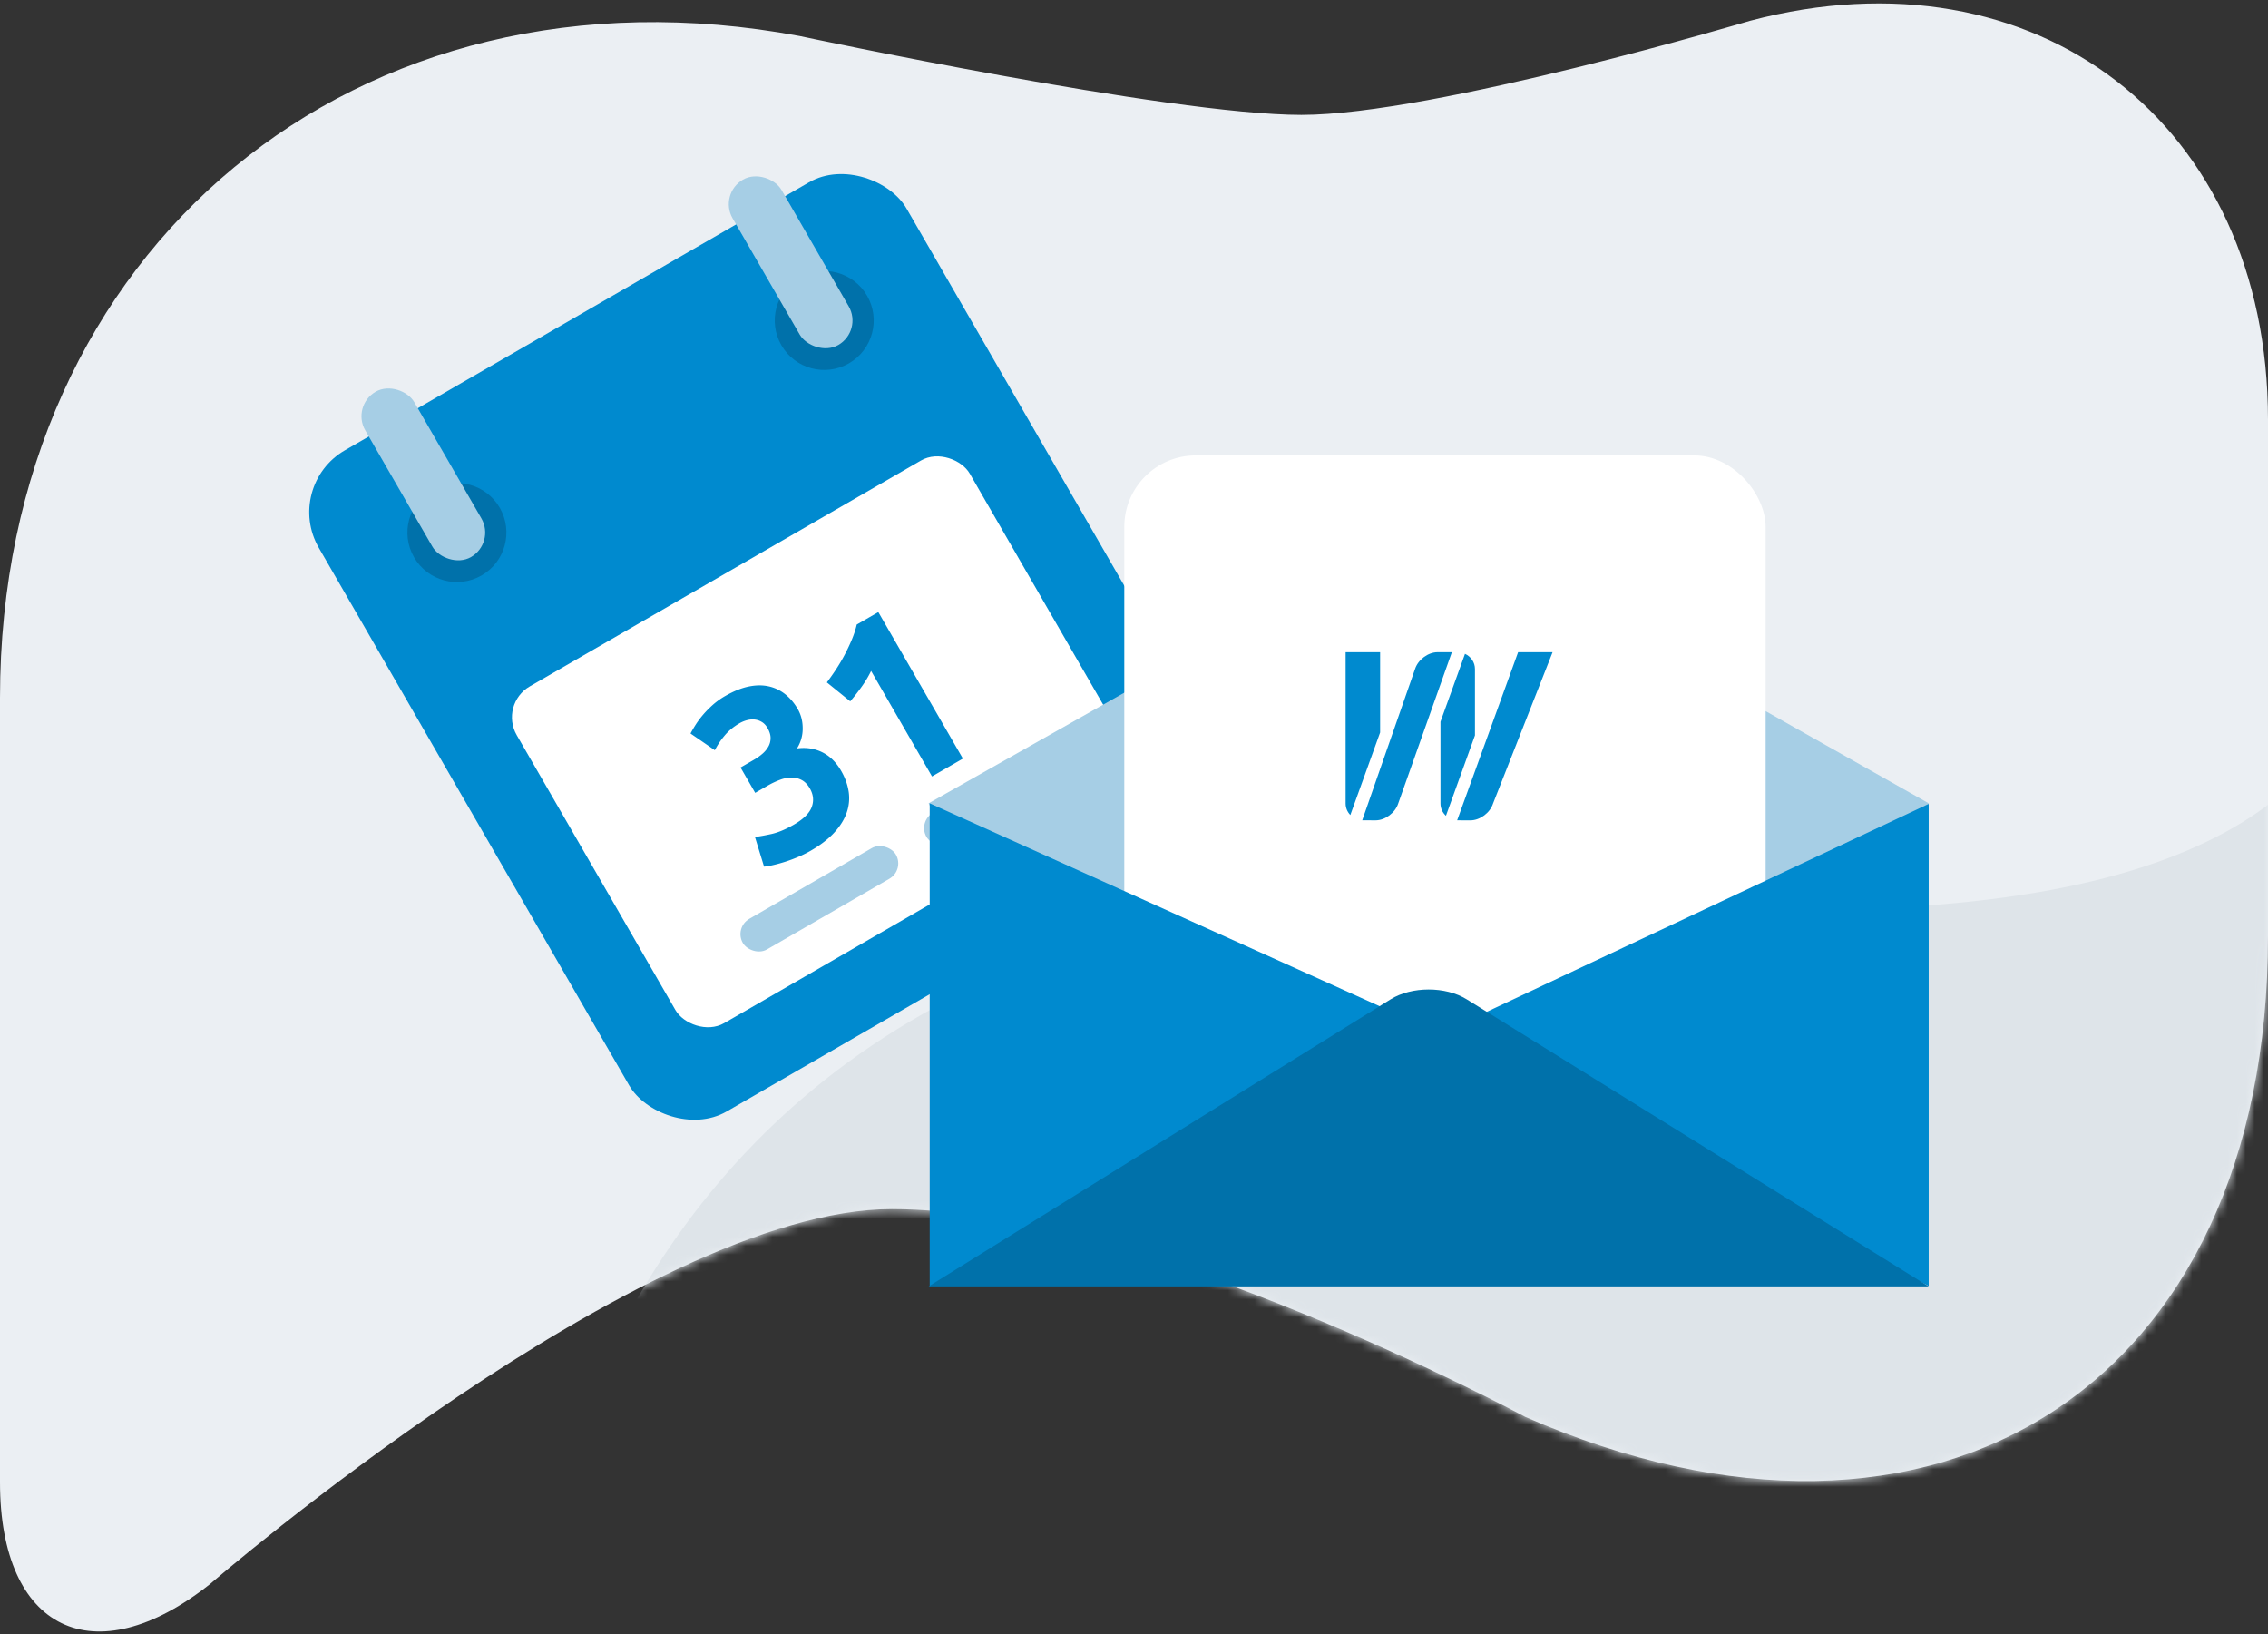 <svg xmlns="http://www.w3.org/2000/svg" xmlns:xlink="http://www.w3.org/1999/xlink" viewBox="0 0 254 183" width="254" height="183"><rect x="0" y="0" width="254" height="183" fill="#333333" stroke="none"/><defs><path id="dna" d="M0 78.157C0 27.813 40.064-5.226 89.55 4.035c0 0 41.388 8.832 56.2 8.832 14.812 0 50.255-10.54 50.255-10.54C228.035-6.138 254 13.87 254 46.996v57.847c0 50.344-37.024 73.974-83.164 53.836 0 0-43.157-23.277-70.961-23.277-27.804 0-76.36 41.995-76.36 41.995C10.528 187.67 0 182.568 0 166V78.157z"/></defs><g fill="none" fill-rule="evenodd"><mask id="dnb" fill="#fff"><use xlink:href="#dna"/></mask><use fill="#EBEFF3" xlink:href="#dna"/><path fill="#DEE4E9" d="M57.421 195.406s-1.114-105.253 121.146-94.669c122.26 10.585 79.47-57.662 79.47-57.662l6.898.586 7.267 29.05-34.016 124.962-177.28 5.615-3.485-7.882z" mask="url(#dnb)"/><g transform="rotate(-30 110.017 -29.974)"><rect width="76" height="85.5" y="3.958" fill="#008ACF" rx="8"/><rect width="58.583" height="43.542" x="8.708" y="37.208" fill="#FFF" rx="4"/><ellipse cx="14.25" cy="18.208" fill="#0071AA" rx="5.542" ry="5.542"/><rect width="6.333" height="21.375" x="11.083" fill="#A6CEE5" rx="3.167"/><ellipse cx="61.75" cy="18.208" fill="#0071AA" rx="5.542" ry="5.542"/><rect width="6.333" height="21.375" x="58.583" fill="#A6CEE5" rx="3.167"/><path fill="#008ACF" d="M30.749 68.875c-.483 0-.992-.032-1.529-.096a16.556 16.556 0 0 1-2.922-.615 7.777 7.777 0 0 1-.965-.355l.778-3.39c.464.2 1.059.415 1.782.643.724.227 1.622.341 2.695.341 1.233 0 2.135-.237 2.707-.71.572-.474.858-1.112.858-1.914 0-.492-.103-.907-.308-1.244a2.377 2.377 0 0 0-.845-.82 3.703 3.703 0 0 0-1.273-.437 9.529 9.529 0 0 0-1.568-.123h-1.555v-3.28h1.77c.392 0 .772-.037 1.139-.11a2.99 2.99 0 0 0 .978-.37c.286-.172.514-.41.684-.71.17-.3.254-.679.254-1.134 0-.347-.071-.647-.214-.902a1.95 1.95 0 0 0-.55-.63 2.375 2.375 0 0 0-.777-.368 3.337 3.337 0 0 0-.898-.123c-.769 0-1.48.118-2.131.355a8.826 8.826 0 0 0-1.783.875l-1.421-2.98c.286-.182.621-.373 1.005-.574.385-.2.809-.383 1.274-.547.464-.164.96-.3 1.488-.41a8.238 8.238 0 0 1 1.675-.164c1.09 0 2.033.132 2.828.397.796.264 1.452.638 1.97 1.12a4.52 4.52 0 0 1 1.153 1.695c.25.647.376 1.354.376 2.119 0 .747-.206 1.472-.617 2.173a4.102 4.102 0 0 1-1.662 1.6c.965.4 1.711.997 2.238 1.79.528.793.791 1.745.791 2.857 0 .874-.143 1.68-.429 2.419a4.878 4.878 0 0 1-1.34 1.913c-.608.538-1.38.957-2.319 1.258-.938.3-2.05.451-3.337.451zm10.99-15.418a27.57 27.57 0 0 0 1.623-.752 19.652 19.652 0 0 0 1.648-.929 21.45 21.45 0 0 0 1.542-1.066c.491-.374.933-.77 1.327-1.19h2.788v18.945h-3.995V54.824a12.09 12.09 0 0 1-1.796.998c-.661.3-1.304.56-1.93.779l-1.206-3.144z"/><rect width="19.792" height="3.958" x="19" y="72.042" fill="#A6CEE5" rx="1.979"/><rect width="11.875" height="3.958" x="42.75" y="72.042" fill="#A6CEE5" rx="1.979"/></g><g transform="translate(104 51)"><path fill="#A6CEE5" d="M51.652 9.762c2.402-1.357 6.292-1.359 8.696 0L112 38.957S96.878 72.56 56 72.56 0 38.957 0 38.957L51.652 9.762z"/><rect width="71.826" height="87.652" x="21.913" fill="#FFF" rx="8"/><path fill="#008ACF" d="M57.004 22.036c-1.067 0-2.198.842-2.53 1.883L48.56 40.86l1.499.005c1.067 0 2.198-.844 2.53-1.883l6.01-16.947h-1.594zm9.014 0l-6.827 18.826 1.489.004c1.067 0 2.199-.844 2.53-1.883l6.669-16.947h-3.86zm-5.948.184l-2.746 7.605v9.159c0 .54.235 1.028.612 1.37l3.25-9.005v-7.43c0-.756-.458-1.4-1.117-1.7m-9.505 8.809v-8.992h-3.863v16.947c0 .5.202.95.527 1.287l3.336-9.242zM60.977 67.377c-2.469-1.241-2.446-3.199.047-4.372L112 39.025v53.984L60.977 67.377zm-8.718-4.91c2.515 1.135 2.554 3.062.083 4.306L.12 93.057v-54.1l52.139 23.51z"/><path fill="#0071AA" d="M51.745 60.905c2.35-1.46 6.15-1.467 8.51 0L112 93.057H0l51.745-32.152z"/></g></g></svg>